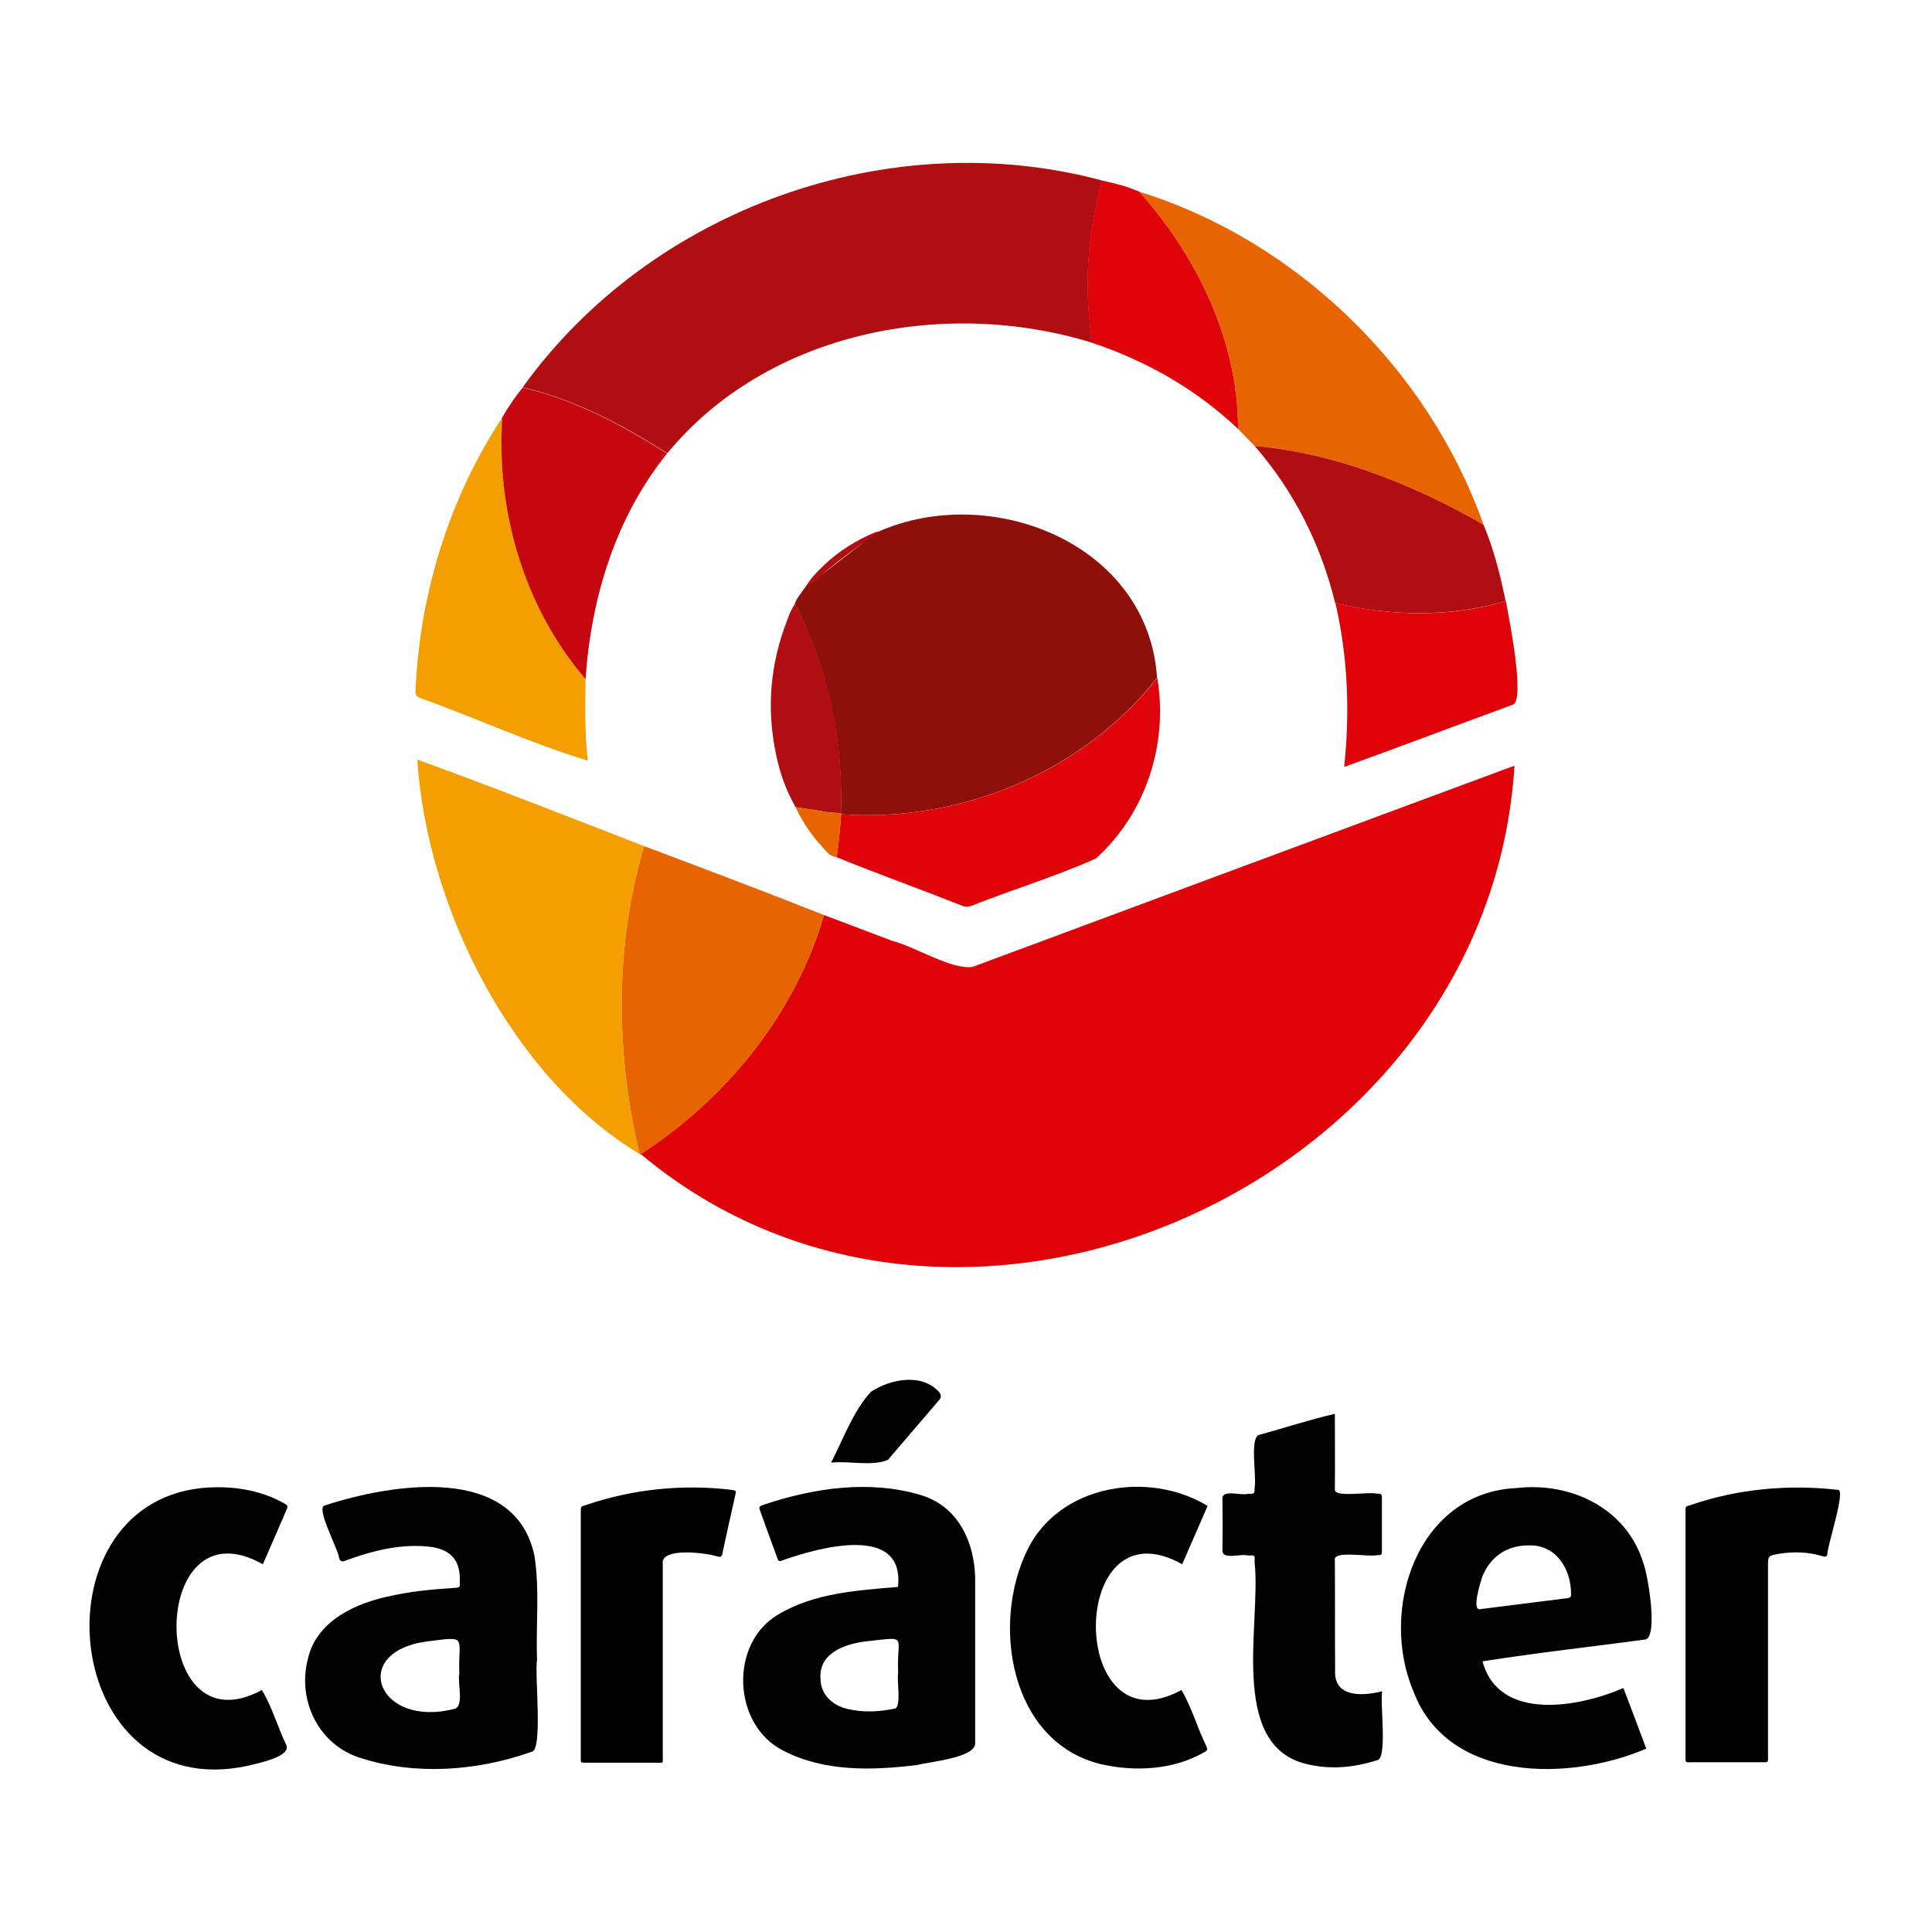 <?xml version="1.0" encoding="utf-8"?>
<!-- Generator: Adobe Illustrator 26.0.3, SVG Export Plug-In . SVG Version: 6.00 Build 0)  -->
<svg version="1.1" id="Layer_1" xmlns="http://www.w3.org/2000/svg" xmlns:xlink="http://www.w3.org/1999/xlink" x="0px" y="0px"
	 viewBox="0 0 768.1 768" style="enable-background:new 0 0 768.1 768;" xml:space="preserve">
<style type="text/css">
	.st0{fill:#DF0209;}
	.st1{fill:#B00E11;}
	.st2{fill:#8D100B;}
	.st3{fill:#F39E01;}
	.st4{fill:#020202;}
	.st5{fill:#E86400;}
	.st6{fill:#E86401;}
	.st7{fill:#DF030A;}
	.st8{fill:#010101;}
	.st9{fill:#C7070F;}
</style>
<g>
	<path class="st0" d="M327.6,363.8c9,3.4,18,6.8,27,10.2c9.1,2.3,23.8,11.7,32.1,10.4c71.8-26.7,143.6-53.4,215.4-80
		c-10.1,165.5-220,261-347.4,154.4C288.9,436.6,316,403.3,327.6,363.8z"/>
	<path class="st1" d="M207.8,154C258.9,82.9,353.7,49,438.3,71.8c-6.1,21-7.4,42.9-4,64.5c-58.5-18.1-129-4.6-169,43.9
		C247.6,169,228.6,158.8,207.8,154z"/>
	<path class="st2" d="M349.1,211.4c45.1-19.9,107.5,4.9,110.9,58.1c-29.7,37.6-78.1,57.6-125.7,54.2c0.9-29.4-4.8-57.3-18.3-83.6
		c0.6-2.2,2.2-3.8,3.4-5.6c0.1,0.2,0.6-0.3,0.4-0.7c0.4,0.2,0.8-0.5,0.7-1c0,0,0,0,0,0C330.3,226.3,339.4,218.2,349.1,211.4z"/>
	<path class="st3" d="M254.3,458.8c-50.6-30.4-84.5-97.6-88.4-156.8c30.2,10.9,60.2,22.8,90.2,34.4
		C244.3,376.2,244.7,418.6,254.3,458.8z"/>
	<path class="st4" d="M645.4,671.1c3.1,8.1,6.1,16,9.1,24.1c-30.3,13-78.7,13.6-92.5-22.6c-13.9-32.5,1.4-79.3,41-81
		c21.6-2.5,43.7,8.1,50.3,29.7c1.8,4.4,6,29.2,0.9,30.5c-21.6,2.9-43.3,5.3-64.8,8.7C595.9,684.6,627.7,678.8,645.4,671.1z
		 M607.7,614.4c-8.5,0-15,4.3-18.3,12.2c-0.7,2-4.7,14.5-0.6,13.1c11.4-1.4,22.8-2.9,34.2-4.3c1.1-0.1,1.7-0.4,1.6-1.7
		C624.6,623.7,618.6,614,607.7,614.4z"/>
	<path class="st4" d="M213.5,660.1c-1,5.8,2.5,36.5-2.3,36.4c-21.4,7.6-45.9,9.4-67.6,2.5c-16.9-5.1-25.5-22.9-21.2-39.5
		c3.5-15.3,19.3-22.3,33.3-25.1c7.8-1.7,15.7-2.5,23.6-3c4.3-0.3,3.4,0,3.5-3.7c0-7.3-3.5-11.3-10.7-12.6
		c-11.8-1.7-23.8,1.3-34.9,5.4c-1.4,0.6-2,0.2-2.4-1.2c-0.4-3.6-9.6-20.3-5.6-20.8c26.7-8.7,75.6-16.7,83.3,20.1
		C214.6,632.2,213,646.2,213.5,660.1z M182.6,665.4c-0.5-15,3.7-14.9-12.9-12.8c-30.9,4.1-19.8,34.6,10.9,26.8
		C184.7,678.5,181.8,668.9,182.6,665.4z"/>
	<path class="st4" d="M357,630.9c2.8-25.1-31.2-15.7-45.2-10.8c-2.6,1-2.2,0.6-3-1.3c-2.1-5.8-4.3-11.7-6.4-17.6
		c-0.8-2.2-0.8-2.2,1.3-3c19.7-6.6,41.8-9.9,62.1-3.9c15.8,4.6,22.3,20.1,21.9,35.5c0,21,0,42,0,63c0.5,6.1-18.3,7.6-23,8.9
		c-17.7,2.2-37,2.8-53.3-5.7c-20.1-10.1-21.6-42.4-2.2-54C323.6,633.3,340.7,632.3,357,630.9z M357.1,665.1
		c-0.8-15.1,4.5-14.4-12.3-12.6c-8.3,0.9-19.2,4.4-18.6,14.6c-0.1,6.5,4.6,10.8,10.6,12.3c6.3,1.5,12.6,1.2,18.8-0.1
		C358.6,679,356.4,667.9,357.1,665.1z"/>
	<path class="st5" d="M254.3,458.8c-9.6-40.2-10-82.6,1.8-122.4c23.9,9,47.8,18,71.5,27.4c-11.6,39.6-38.7,72.9-72.9,95.2
		C254.6,459,254.4,458.9,254.3,458.8z"/>
	<path class="st6" d="M498.8,177.3c-2.2-2.3-4.4-4.5-6.6-6.8c0.1-34.6-16.3-68.7-39.3-94.3c62.7,19.5,115,70.5,136.9,132.4
		C561.9,192.6,531.1,180.2,498.8,177.3z"/>
	<path class="st4" d="M530.7,562.1c0,10.3,0.1,20,0,30.1c-0.2,3.3,13.4,0.8,16.4,1.6c2.2,0,2.3,0,2.3,2.1c0,6.8,0,13.6,0,20.4
		c0,1.9,0,2-2.1,2c-3.1,0.8-17.3-2-16.6,1.9c0.1,14.7,0,29.3,0.1,44c-0.5,10.9,11.2,10.1,18.7,8.2c-0.9,4.9,2.2,26.8-2,27.4
		c-9.7,3.1-19.5,3.9-29.3,1.2c-29.6-8.4-16.8-56.2-19.4-79.7c0-3.3,0.4-2.9-2.8-2.9c-2.6-0.8-9.8,1.8-10-1.8c0.1-7,0.1-14,0-21
		c0.2-3.5,7.5-0.9,10.1-1.7c2.7,0,2.7,0,2.7-2.6c0.9-4.2-2.2-20.2,2-20.9C510.7,567.7,520.6,564.4,530.7,562.1z"/>
	<path class="st4" d="M104.5,621.9c-45.7-25.8-45.7,74.6-0.4,50c4.1,6.7,6.3,14.8,9.8,22c1.6,4.7-11.9,7.2-15.3,8.1
		c-74.3,16.2-86-103.2-18.5-110.4c11.4-1.1,23.4,0.5,33.4,6.4c0.8,0.5,0.9,1,0.6,1.8C111,607.1,107.8,614.3,104.5,621.9z"/>
	<path class="st4" d="M480.1,598.7c-3.4,7.8-6.7,15.4-10.1,23.2c-45.8-25.7-45.6,74.7-0.3,50c4,6.7,6.2,14.6,9.6,21.7
		c1,2.3,1.1,2.1-1.2,3.4c-12.1,6.7-27,7.4-40.3,4.4c-36.2-8.7-43.9-55.7-29.3-85.3C421.1,590.3,456.6,584.4,480.1,598.7z"/>
	<path class="st7" d="M334.4,323.7c47.6,3.4,96-16.6,125.7-54.2c4.4,26.2-4.5,53.9-24.4,71.8c-16,7.2-33.1,12.3-49.4,18.8
		c-1.3,0.5-2.4,0.5-3.8,0c-16.6-6.6-33.4-12.6-49.9-19.3C333.4,335.1,334,329.4,334.4,323.7z"/>
	<path class="st3" d="M232.8,270c-0.1,10.8-0.4,21.7,0.9,32.4c-22.1-6.6-44.5-17-66.7-24.9c-1.8-0.7-1.9-1.7-1.8-3.2
		c1.7-38.3,13.4-76.4,34.6-108.5C197.2,203.1,208.3,241.5,232.8,270z"/>
	<path class="st8" d="M670.1,649.7c0-16,0-32,0-48c0-3.1-0.3-2.6,2.5-3.5c18.5-6.3,38.5-8.1,57.9-5.9c3.8-0.9-4.1,22.3-4,25.6
		c-0.3,1.2-0.9,1.1-1.9,0.8c-5.6-1.7-11.3-1.9-17.1-1c-4.6,0.8-4.6,0.7-4.6,5.2c0,24.9,0,49.7,0,74.6c0,3.6,0.5,3.1-3.2,3.1
		c-8.8,0-17.6,0-26.4,0c-3.6,0-3.2,0.6-3.2-3.4C670.1,681.4,670.1,665.5,670.1,649.7z"/>
	<path class="st8" d="M230.9,649.9c0-16.1,0-32.2,0-48.2c0-3.1-0.2-2.6,2.5-3.5c18.3-6.2,38.1-8.2,57.3-5.9c2,0.3,2.1,0.3,1.6,2.2
		c-1.7,7.7-3.5,15.5-5.1,23.2c-0.3,1.3-0.8,1.4-2,1.1c-4.1-1.4-22.9-3.9-21.7,3.1c0,25.3,0,50.5,0,75.8c0,3.7,0.5,3.1-3.1,3.1
		c-9.1,0-18.2,0-27.2,0c-2.5,0-2.3,0.1-2.3-2.3C230.9,682.2,230.9,666.1,230.9,649.9z"/>
	<path class="st9" d="M232.8,270c-24.5-28.5-35.6-66.9-33.1-104.1c2.4-4.2,5.1-8.1,8.1-11.8c20.8,4.8,39.7,15,57.4,26.2
		C244.7,205.8,235,237.6,232.8,270z"/>
	<path class="st1" d="M498.8,177.3c32.3,2.9,63.1,15.3,91,31.3c4.1,9.8,6.7,20.1,8.8,30.4c-21.9,6.4-45.7,6.1-67.8,0.7
		C525.2,216.7,514.5,195.3,498.8,177.3z"/>
	<path class="st7" d="M530.9,239.7c22.1,5.4,45.8,5.8,67.8-0.7c1,5.6,8,40.1,2.6,41.2c-22.3,8.2-44.5,16.6-66.9,24.7
		C536.7,283.2,535.9,261.2,530.9,239.7z"/>
	<path class="st7" d="M452.9,76.2c23,25.6,39.4,59.7,39.3,94.3c-16.6-15.7-36.4-27-58-34.2c-3.4-21.6-2.1-43.5,4-64.5
		C443.3,72.9,448.2,74.1,452.9,76.2z"/>
	<path class="st1" d="M316.1,240.1c13.4,26.1,19.3,53.9,18.2,83.2c-1.8-0.2-3.5-0.1-5.3-0.4c-4.2-0.8-8.5-1.3-12.7-2
		c-3.8-6.6-6.3-13.7-7.8-21.1c-3.8-18.1-2.3-35.8,4.4-53.1C313.7,244.4,314.6,242.1,316.1,240.1z"/>
	<path class="st4" d="M330.4,581.5c4.9-9.4,8.7-20.4,15.9-28.2c7.8-5.1,20.3-7.5,27.1,0.2c0.8,1.1,1,2-0.1,3.2
		c-6.8,7.9-13.5,15.8-20.3,23.7C346.4,583.1,337.9,580.7,330.4,581.5z"/>
	<path class="st6" d="M316.3,320.9c4.3,0.6,8.5,1.2,12.7,2c1.8,0.3,3.6,0.2,5.3,0.4c0,0.1,0,0.2,0.1,0.4c-0.4,5.7-0.9,11.4-1.7,17.1
		c-1.4-0.2-2.7-0.7-3.7-1.8C323.8,333.6,319.4,327.7,316.3,320.9z"/>
	<path class="st1" d="M349.1,211.4c-1.9,2.1-4.5,3.4-6.8,5c-6.1,4.4-12.1,9-17.7,14c-1.1,1-2.3,2.3-4,2.5c1.8-3.2,4.5-5.8,7.1-8.3
		c6-5.7,12.9-9.9,20.5-13.1C348.5,211.4,348.8,211.4,349.1,211.4z"/>
	<path class="st1" d="M320.7,232.9c0,0.5-0.1,1-0.8,1C320,233.5,320.2,233.1,320.7,232.9z"/>
	<path class="st1" d="M319.5,234.5c0,0.3-0.2,0.5-0.5,0.7C319,234.9,319.2,234.6,319.5,234.5z"/>
	<path class="st1" d="M320,233.9c0,0.4-0.1,0.6-0.5,0.7C319.5,234.2,319.6,234,320,233.9z"/>
</g>
</svg>
